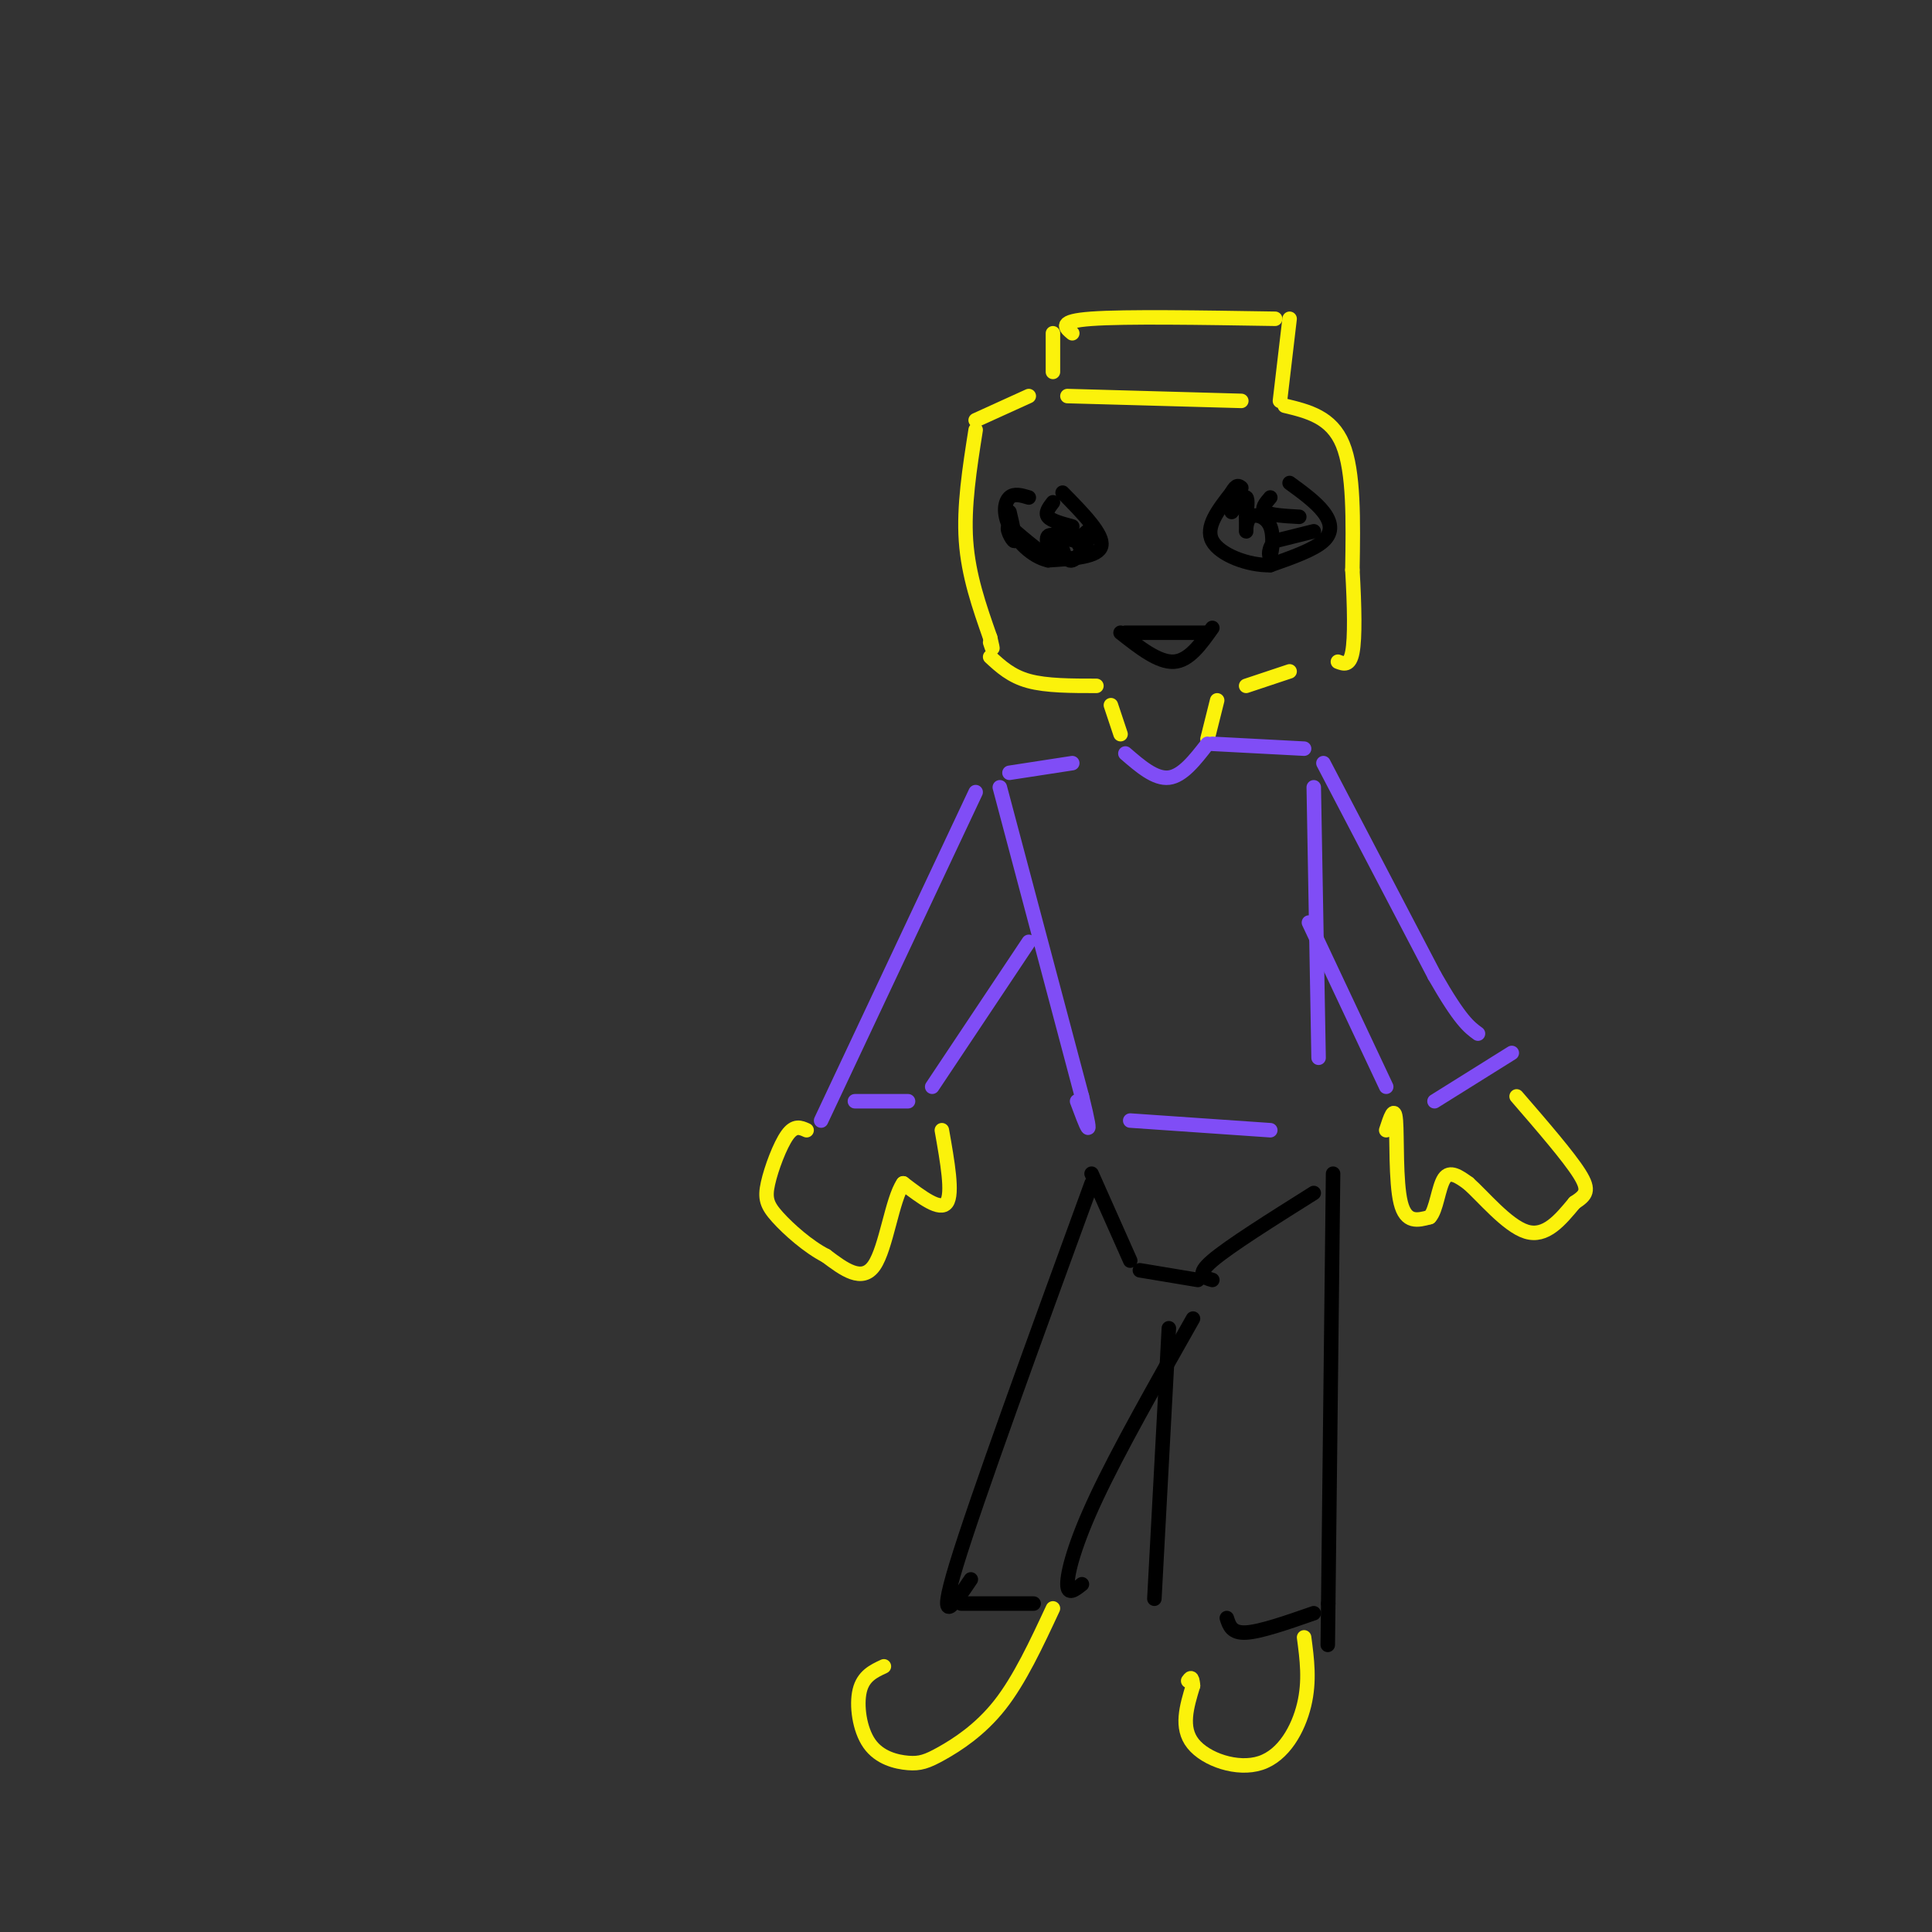 <svg viewBox='0 0 400 400' version='1.1' xmlns='http://www.w3.org/2000/svg' xmlns:xlink='http://www.w3.org/1999/xlink'><rect x="0" y="0" width="400" height="400" fill="#333333" stroke="none"/><g fill='none' stroke='rgb(251,242,11)' stroke-width='3' stroke-linecap='round' stroke-linejoin='round'><path d='M267,66c0.000,0.000 -2.000,17.000 -2,17'/><path d='M264,66c-15.500,-0.250 -31.000,-0.500 -38,0c-7.000,0.500 -5.500,1.750 -4,3'/><path d='M218,69c0.000,0.000 0.000,8.000 0,8'/><path d='M257,83c0.000,0.000 -36.000,-1.000 -36,-1'/><path d='M266,84c4.833,1.167 9.667,2.333 12,8c2.333,5.667 2.167,15.833 2,26'/><path d='M280,118c0.444,7.733 0.556,14.067 0,17c-0.556,2.933 -1.778,2.467 -3,2'/><path d='M213,82c0.000,0.000 -11.000,5.000 -11,5'/><path d='M202,89c-1.250,7.917 -2.500,15.833 -2,23c0.500,7.167 2.750,13.583 5,20'/><path d='M205,132c0.833,3.500 0.417,2.250 0,1'/><path d='M205,136c2.167,2.000 4.333,4.000 8,5c3.667,1.000 8.833,1.000 14,1'/><path d='M230,146c0.000,0.000 2.000,6.000 2,6'/><path d='M267,139c0.000,0.000 -9.000,3.000 -9,3'/><path d='M252,145c0.000,0.000 -2.000,8.000 -2,8'/></g>
<g fill='none' stroke='rgb(0,0,0)' stroke-width='3' stroke-linecap='round' stroke-linejoin='round'><path d='M267,100c2.711,1.978 5.422,3.956 7,6c1.578,2.044 2.022,4.156 0,6c-2.022,1.844 -6.511,3.422 -11,5'/><path d='M263,117c-4.556,0.111 -10.444,-2.111 -12,-5c-1.556,-2.889 1.222,-6.444 4,-10'/><path d='M255,102c1.000,-1.833 1.500,-1.417 2,-1'/><path d='M220,102c4.250,4.333 8.500,8.667 8,11c-0.500,2.333 -5.750,2.667 -11,3'/><path d='M217,116c-3.464,-0.762 -6.625,-4.167 -8,-7c-1.375,-2.833 -0.964,-5.095 0,-6c0.964,-0.905 2.482,-0.452 4,0'/><path d='M263,103c-1.000,1.167 -2.000,2.333 -1,3c1.000,0.667 4.000,0.833 7,1'/><path d='M272,110c0.000,0.000 -8.000,2.000 -8,2'/><path d='M264,112c-1.525,1.305 -1.337,3.568 -1,3c0.337,-0.568 0.822,-3.967 0,-6c-0.822,-2.033 -2.952,-2.701 -4,-2c-1.048,0.701 -1.014,2.772 -1,3c0.014,0.228 0.007,-1.386 0,-3'/><path d='M258,107c0.133,-1.489 0.467,-3.711 0,-4c-0.467,-0.289 -1.733,1.356 -3,3'/><path d='M218,104c-0.833,1.083 -1.667,2.167 -1,3c0.667,0.833 2.833,1.417 5,2'/><path d='M222,110c0.000,0.000 2.000,4.000 2,4'/><path d='M219,110c0.756,3.244 1.511,6.489 3,6c1.489,-0.489 3.711,-4.711 4,-6c0.289,-1.289 -1.356,0.356 -3,2'/><path d='M223,112c-1.917,-0.226 -5.208,-1.792 -6,-1c-0.792,0.792 0.917,3.940 0,4c-0.917,0.060 -4.458,-2.970 -8,-6'/><path d='M209,109c-0.978,0.000 0.578,3.000 1,3c0.422,0.000 -0.289,-3.000 -1,-6'/><path d='M251,130c-2.417,3.417 -4.833,6.833 -8,7c-3.167,0.167 -7.083,-2.917 -11,-6'/><path d='M233,131c0.000,0.000 17.000,0.000 17,0'/></g>
<g fill='none' stroke='rgb(128,77,246)' stroke-width='3' stroke-linecap='round' stroke-linejoin='round'><path d='M250,154c-2.583,3.333 -5.167,6.667 -8,7c-2.833,0.333 -5.917,-2.333 -9,-5'/><path d='M251,154c0.000,0.000 19.000,1.000 19,1'/><path d='M274,158c0.000,0.000 23.000,44.000 23,44'/><path d='M297,202c5.333,9.333 7.167,10.667 9,12'/><path d='M272,163c0.000,0.000 1.000,56.000 1,56'/><path d='M222,158c0.000,0.000 -13.000,2.000 -13,2'/><path d='M207,163c0.000,0.000 17.000,64.000 17,64'/><path d='M224,227c2.667,10.833 0.833,5.917 -1,1'/><path d='M263,234c0.000,0.000 -29.000,-2.000 -29,-2'/><path d='M202,164c0.000,0.000 -32.000,68.000 -32,68'/><path d='M213,195c0.000,0.000 -20.000,30.000 -20,30'/><path d='M188,228c0.000,0.000 -11.000,0.000 -11,0'/><path d='M271,191c0.000,0.000 16.000,34.000 16,34'/><path d='M313,218c0.000,0.000 -16.000,10.000 -16,10'/></g>
<g fill='none' stroke='rgb(251,242,11)' stroke-width='3' stroke-linecap='round' stroke-linejoin='round'><path d='M287,234c0.867,-2.667 1.733,-5.333 2,-2c0.267,3.333 -0.067,12.667 1,17c1.067,4.333 3.533,3.667 6,3'/><path d='M296,252c1.378,-1.356 1.822,-6.244 3,-8c1.178,-1.756 3.089,-0.378 5,1'/><path d='M304,245c3.000,2.644 8.000,8.756 12,10c4.000,1.244 7.000,-2.378 10,-6'/><path d='M326,249c2.356,-1.556 3.244,-2.444 1,-6c-2.244,-3.556 -7.622,-9.778 -13,-16'/><path d='M195,234c1.167,6.583 2.333,13.167 1,15c-1.333,1.833 -5.167,-1.083 -9,-4'/><path d='M187,245c-2.289,3.244 -3.511,13.356 -6,17c-2.489,3.644 -6.244,0.822 -10,-2'/><path d='M171,260c-3.640,-1.853 -7.738,-5.486 -10,-8c-2.262,-2.514 -2.686,-3.907 -2,-7c0.686,-3.093 2.482,-7.884 4,-10c1.518,-2.116 2.759,-1.558 4,-1'/></g>
<g fill='none' stroke='rgb(0,0,0)' stroke-width='3' stroke-linecap='round' stroke-linejoin='round'><path d='M276,243c0.000,0.000 -1.000,89.000 -1,89'/><path d='M275,332c-0.167,14.833 -0.083,7.417 0,0'/><path d='M272,334c-5.500,1.917 -11.000,3.833 -14,4c-3.000,0.167 -3.500,-1.417 -4,-3'/><path d='M272,247c-8.750,5.500 -17.500,11.000 -21,14c-3.500,3.000 -1.750,3.500 0,4'/><path d='M248,265c0.000,0.000 -12.000,-2.000 -12,-2'/><path d='M234,261c0.000,0.000 -8.000,-18.000 -8,-18'/><path d='M226,245c-11.917,32.667 -23.833,65.333 -28,79c-4.167,13.667 -0.583,8.333 3,3'/><path d='M199,332c0.000,0.000 15.000,0.000 15,0'/><path d='M247,273c-7.711,13.622 -15.422,27.244 -20,37c-4.578,9.756 -6.022,15.644 -6,18c0.022,2.356 1.511,1.178 3,0'/><path d='M242,275c0.000,0.000 -3.000,56.000 -3,56'/></g>
<g fill='none' stroke='rgb(251,242,11)' stroke-width='3' stroke-linecap='round' stroke-linejoin='round'><path d='M270,339c0.601,4.512 1.202,9.024 0,14c-1.202,4.976 -4.208,10.417 -9,12c-4.792,1.583 -11.369,-0.690 -14,-4c-2.631,-3.310 -1.315,-7.655 0,-12'/><path d='M247,349c-0.167,-2.167 -0.583,-1.583 -1,-1'/><path d='M218,333c-3.444,7.392 -6.888,14.785 -11,20c-4.112,5.215 -8.892,8.254 -12,10c-3.108,1.746 -4.544,2.200 -7,2c-2.456,-0.200 -5.930,-1.054 -8,-4c-2.070,-2.946 -2.734,-7.985 -2,-11c0.734,-3.015 2.867,-4.008 5,-5'/></g>
</svg>